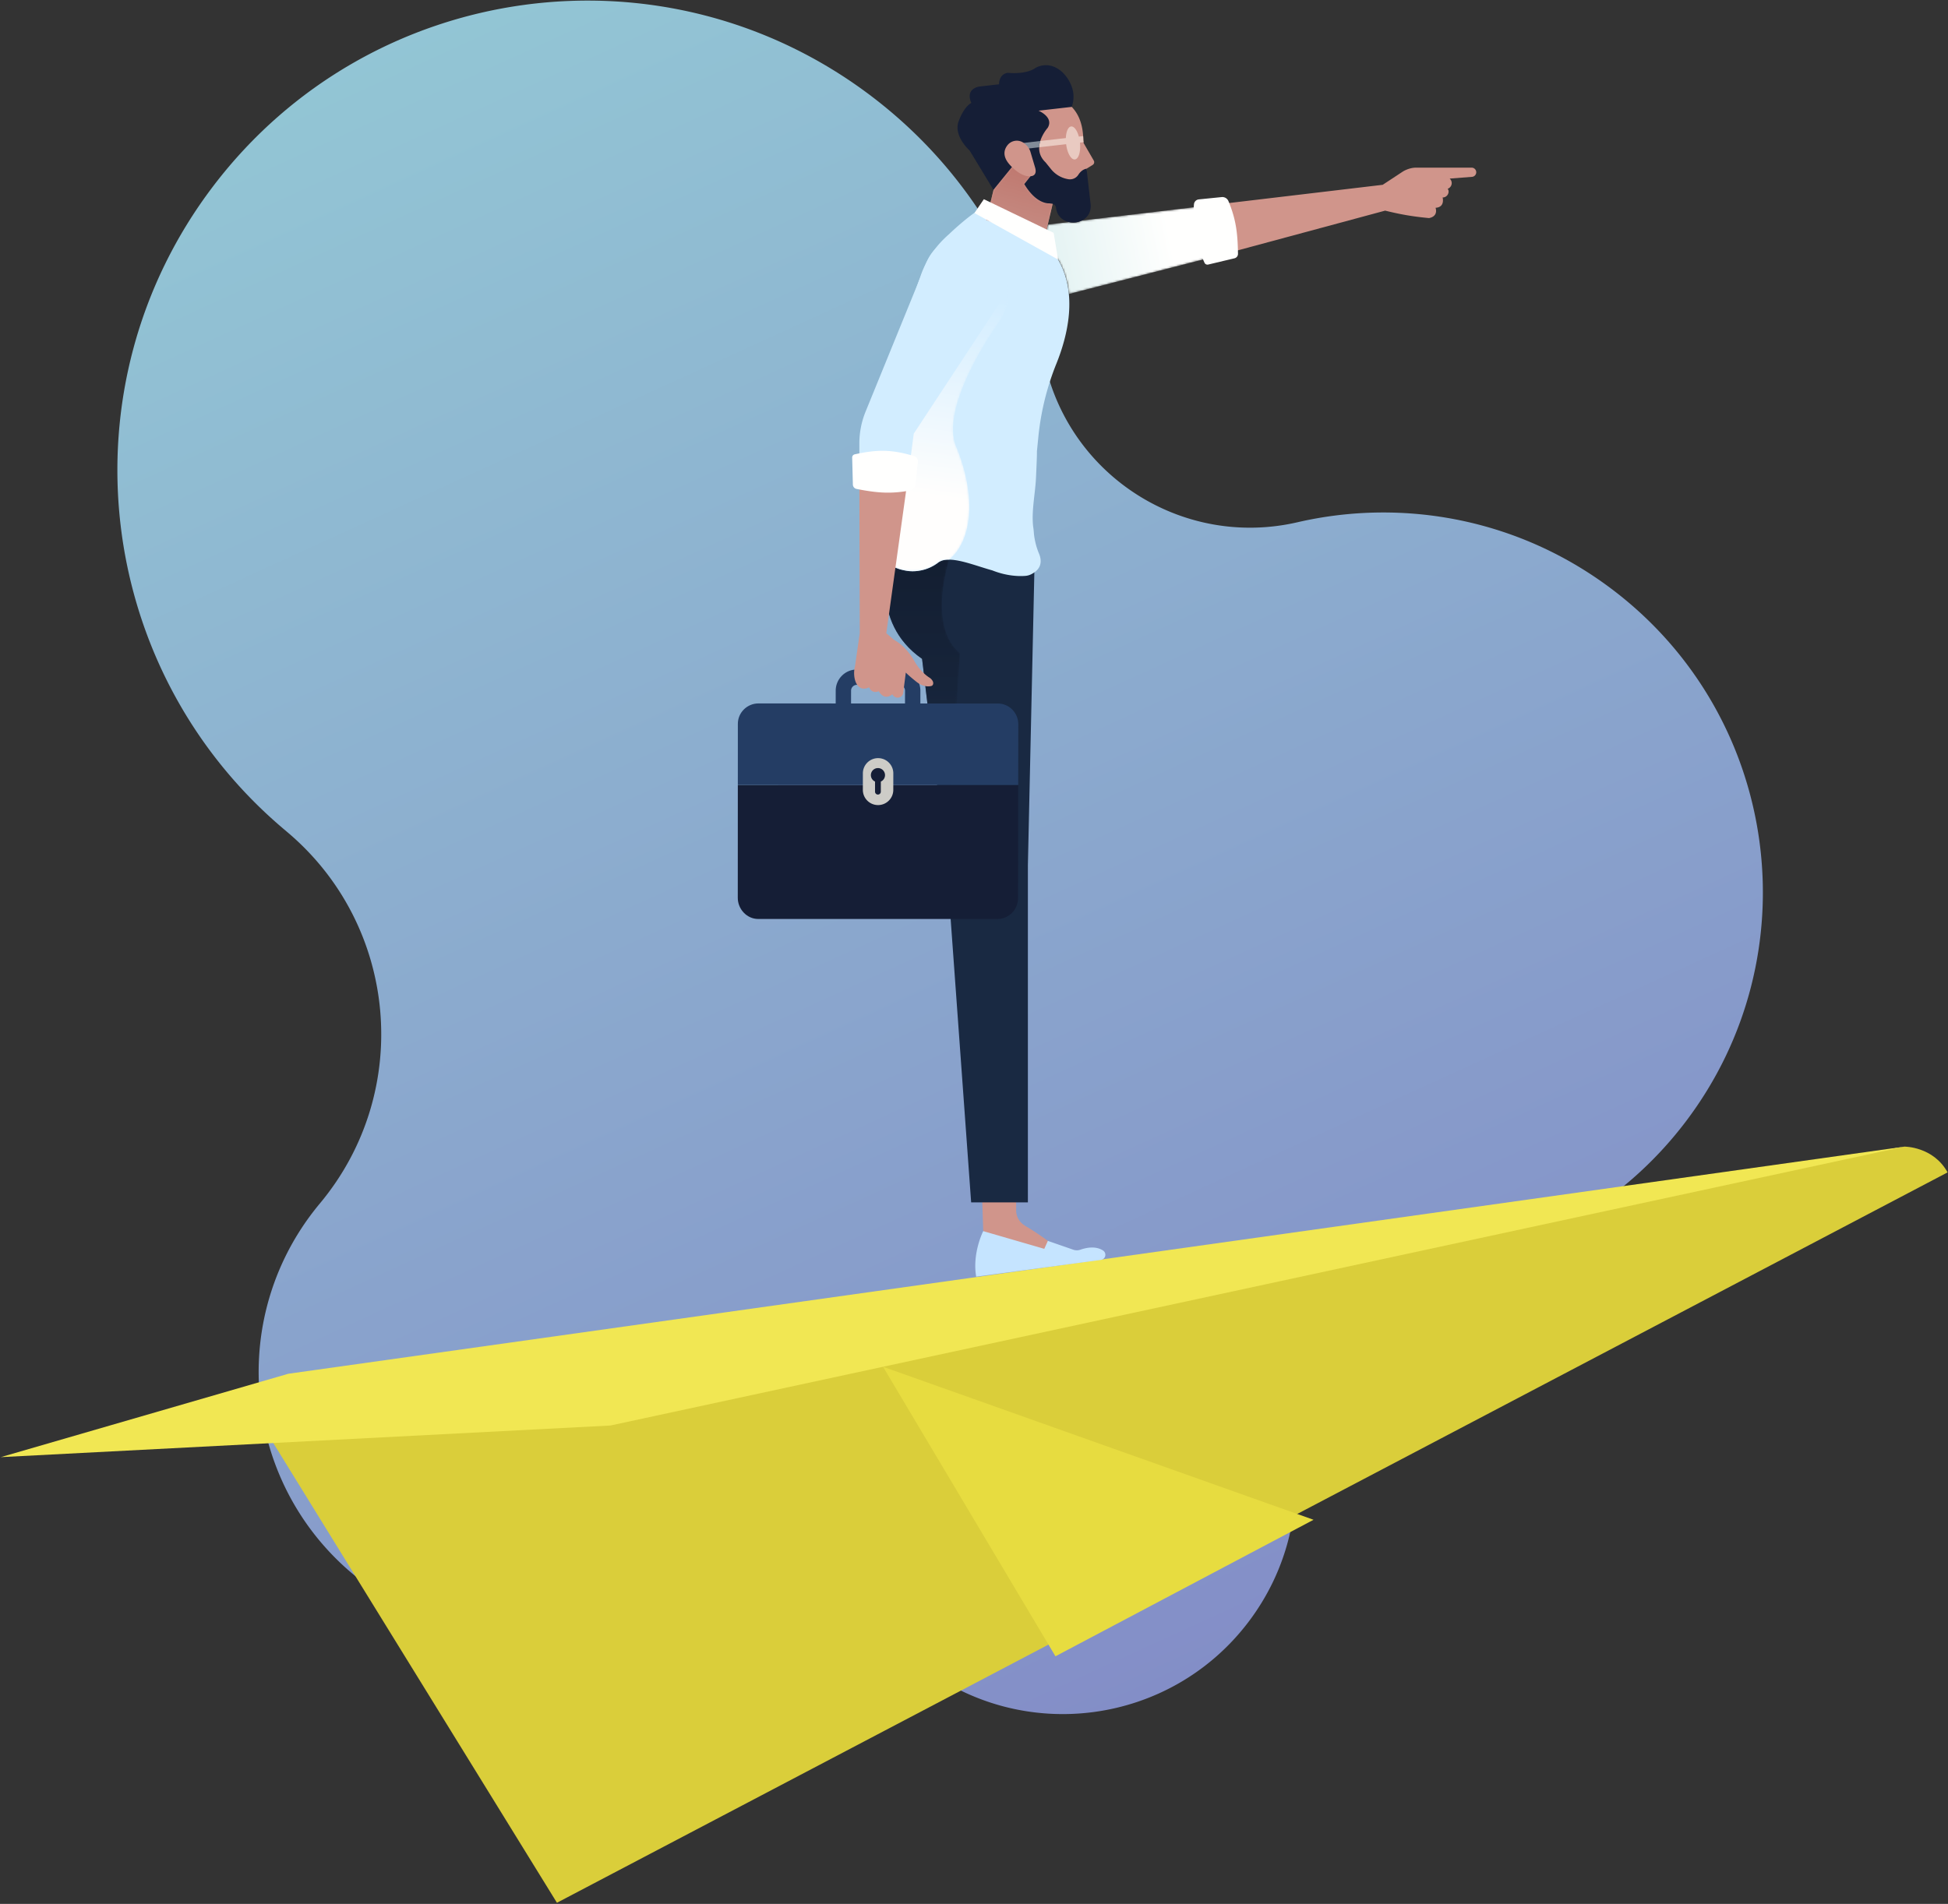 <svg width="980" height="958" xmlns="http://www.w3.org/2000/svg" xmlns:xlink="http://www.w3.org/1999/xlink"><rect width="100%" height="100%" fill="#333333" stroke="none"/><defs><linearGradient x1="22.157%" y1="1.726%" x2="64.627%" y2="97.919%" id="a"><stop stop-color="#93C7D5" offset="0%"/><stop stop-color="#838DC7" offset="100%"/></linearGradient><linearGradient x1="50%" y1="-1.132%" x2="50%" y2="78.463%" id="c"><stop stop-color="#131E31" offset="0%"/><stop stop-color="#192942" offset="100%"/></linearGradient><linearGradient x1="-56.899%" y1="59.128%" x2="72.756%" y2="45.811%" id="f"><stop stop-color="#CCE8E9" offset="0%"/><stop stop-color="#FFFFFE" offset="100%"/></linearGradient><linearGradient x1="62.193%" y1=".208%" x2="42.365%" y2="96.835%" id="i"><stop stop-color="#BE766D" offset="0%"/><stop stop-color="#C78E85" offset="100%"/></linearGradient><linearGradient x1="51.501%" y1="7.018%" x2="47.22%" y2="75.669%" id="l"><stop stop-color="#D2EDFF" offset="0%"/><stop stop-color="#FFFEFD" offset="100%"/></linearGradient><path d="M31.3 153.062L19.117 50.765C4.512 40.645.59 26.41.59 14.765c0-4.394.555-8.42 1.307-11.717.622.51 1.34.923 2.093 1.22.316.159.643.212 1.013.267 1.603.802 3.739 1.496 6.463 1.925.97.143 1.951.214 2.932.214 2.627 0 5.242-.509 7.65-1.444a21.288 21.288 0 0 0 5.134-2.887c1.363-1.06 3.16-1.5 5.242-1.5.131 0 .251 0 .371.004 0 0-11.117 33.297 5.395 47.086L31.3 153.062" id="b"/><path d="M13.394 44.846c-.566-5.94-2.212-11.843-5.427-17.337l-.327-.32a29.288 29.288 0 0 0-2.3-2.405c-1.013-1.069-2.027-2.513-2.986-4.062a36.077 36.077 0 0 0-1.58-2.301L2.79 9.872l10.66-1.264a9.991 9.991 0 0 0 2.125.229c1.526 0 3.04-.338 4.381-1L85.042.11l4.36 25.173-76.008 19.562" id="e"/><path d="M28.969 41.88L.174 30.444 3.858 15.21 15.008 1.5 22.101.413l.36 8.014-3.16 3.973c5.438 9.135 10.964 9.691 12.228 9.691.174 0 .272-.01.272-.01l1.515.21a2.6 2.6 0 0 1 .284.055L28.969 41.88" id="h"/><path d="M59.757 26.047S28.38 68.804 37.415 90.183c8.392 19.935 10.158 44.841-3.531 56.706-2.245-.054-4.163.375-5.613 1.496a21.288 21.288 0 0 1-5.133 2.887c-3.313 1.283-6.997 1.763-10.583 1.23-2.724-.429-4.86-1.124-6.463-1.925-.37-.055-.697-.107-1.013-.267-1.766-.696-3.313-2.032-4.065-3.742a2.764 2.764 0 0 1-.208-.427c-1.024-2.406-.806-5.078.742-7.162 6.146-8.605 5.405-17.745 5.405-17.745.262-4.222.262-8.871.207-13.628-.261-8.658-.85-18.012-1.493-27.525A997.978 997.978 0 0 1 4.545 62.07c-.055-.535-.055-1.07-.11-1.603a61.592 61.592 0 0 1 3.423-23.25L18.975 5.523 60.782.633s6.67 13.014-1.025 25.414" id="k"/></defs><g fill="none" fill-rule="evenodd"><path d="M439.144 814.111c6.686 9.423 14.89 18.01 24.562 25.383 51.457 39.227 124.97 29.314 164.198-22.142 19.562-25.662 26.901-56.81 22.963-86.454-5.925-44.626 25.448-85.61 70.075-91.537l-.006-.004c48.603-6.454 94.73-31.494 126.804-73.565 63.977-83.923 47.809-203.82-36.114-267.797-47.046-35.866-105.397-46.539-158.865-34.213v-.001c-56.948 13.16-113.783-22.337-126.943-79.285-11.954-51.853-41.387-99.996-87.013-134.78C334.97-29.442 186.625-9.437 107.466 94.398 30.422 195.46 47.328 338.678 144.023 419.24l-.02-.002c56.398 47.065 63.963 130.937 16.9 187.334a145.459 145.459 0 0 0-3.643 4.565c-44.364 58.195-33.153 141.335 25.042 185.7 47.819 36.453 112.476 35.374 158.627 1.546 31.592-22.247 75.162-15.256 98.215 15.728z" fill="url(#a)" transform="translate(0 -1)"/><path d="M958.092 576.953s14.474-.117 21.7 12.962l-699.605 367.51-148.145-240.14 366.291-62.21 459.76-78.122" fill="#DACE3A"/><path fill="#E7DC40" d="M444.232 687.717l86.743 145.693 129.846-68.694-216.589-76.999"/><path fill="#F1E753" d="M.395 733.197l144.668-41.96 813.03-114.284-651.004 140.332L.395 733.197"/><path d="M511.205 561.951l-18.463-.445 1.908 57.964 28.325 12.86 8.152-1.09-3.967-6.855s-5.504-4.098-10.811-7.204c-.61-.36-1.199-.752-1.744-1.177a8.842 8.842 0 0 1-3.4-6.968v-47.085" fill="#D0958B"/><path d="M494.639 619.47s-5.602 10.996-3.542 22.92l62.743-8.436a2.573 2.573 0 0 0 2.19-2.016 2.593 2.593 0 0 0-1.155-2.747c-2.277-1.438-5.874-2.267-11.4-.36a5.341 5.341 0 0 1-3.52-.01l-12.795-4.436-1.809 4-30.712-8.915" fill="#C5E4FF"/><path d="M740.349 84.357h-27.977c-3.542 0-6.55 1.91-6.55 1.91s-6.649 4.392-10.212 6.721l-86.241 10.237 4.36 25.174 83.112-22.41c7.52 1.838 13.188 2.9 22.08 3.748 4.916-.955 3.281-5.184 3.281-5.184 4.916-.273 3.553-5.186 3.553-5.186 2.507 0 3.739-2.813 2.55-4.366 1.178-.438 2.028-1.548 2.028-2.875 0-.902-.404-1.697-1.025-2.263l11.04-.866a2.32 2.32 0 1 0 0-4.64" fill="#D0958B"/><path d="M450.194 274.928s-.054.053-.207.214c-.055.107-.163.214-.327.428-3.259 4.489-12.773 37.251 14.223 55.957l12.184 102.296.316 2.78 12.185 168.409h28.544V435.266l3.422-155.154-70.34-5.184" fill="#192942"/><g transform="translate(444.767 280.762)"><mask id="d" fill="#fff"><use xlink:href="#b"/></mask><path d="M31.3 153.062L19.117 50.765C4.512 40.645.59 26.41.59 14.765c0-4.394.555-8.42 1.307-11.717.622.51 1.34.923 2.093 1.22.316.159.643.212 1.013.267 1.603.802 3.739 1.496 6.463 1.925.97.143 1.951.214 2.932.214 2.627 0 5.242-.509 7.65-1.444a21.288 21.288 0 0 0 5.134-2.887c1.363-1.06 3.16-1.5 5.242-1.5.131 0 .251 0 .371.004 0 0-11.117 33.297 5.395 47.086L31.3 153.062" fill="url(#c)" mask="url(#d)"/></g><g transform="translate(524.327 103.114)"><mask id="g" fill="#fff"><use xlink:href="#e"/></mask><path d="M13.394 44.846c-.566-5.94-2.212-11.843-5.427-17.337l-.327-.32a29.288 29.288 0 0 0-2.3-2.405c-1.013-1.069-2.027-2.513-2.986-4.062a36.077 36.077 0 0 0-1.58-2.301L2.79 9.872l10.66-1.264a9.991 9.991 0 0 0 2.125.229c1.526 0 3.04-.338 4.381-1L85.042.11l4.36 25.173-76.008 19.562" fill="url(#f)" mask="url(#g)"/></g><path d="M522.398 219.612l-.742 7.482c.055 1.977-.218 7.696-.48 13.522-.38 7.803-2.353 16.782-1.394 24.531.109.535.272 1.925.37 3.475.382 3.42 1.232 6.84 2.573 9.994 1.33 3.207 1.656 7.59-4.011 10.369a7.81 7.81 0 0 1-3.095.8c-2.834.216-9.035.161-16.414-2.778-7.16-1.977-15.552-5.345-21.644-5.398-2.246-.054-4.164.375-5.613 1.496a21.288 21.288 0 0 1-5.134 2.887c-3.313 1.283-6.996 1.763-10.582 1.23-2.725-.429-4.86-1.123-6.463-1.925-.37-.055-.698-.108-1.014-.267-1.765-.696-3.313-2.032-4.065-3.742a2.764 2.764 0 0 1-.207-.427c-1.024-2.406-.806-5.078.741-7.163 6.147-8.605 5.406-17.744 5.406-17.744.262-4.222.262-8.871.207-13.628-.261-8.658-.85-18.012-1.493-27.525a997.972 997.972 0 0 1-1.123-18.011c-.054-.535-.054-1.07-.109-1.603a61.592 61.592 0 0 1 3.423-23.25l11.116-31.694.643-1.87c2.452-6.895 6.354-13.041 11.596-18.172a48.622 48.622 0 0 1 2.409-2.244c4.163-3.955 8.871-8.017 13.035-10.957 7.542-5.29 13.252.054 21.11 3.742 5.297 2.511 11.008 6.36 15.237 13.094.959 1.55 1.972 2.993 2.986 4.061a29.288 29.288 0 0 1 2.3 2.406l.327.32c10.103 17.264 4.697 38.589-.807 52.271a133.795 133.795 0 0 0-9.09 36.718" fill="#D2EDFF"/><path fill="#D0958B" d="M502.344 85.15l-6.18 25.522 28.795 11.434 8.871-37.46-6.365-5.172-10.833-10.4-13.449 10.116-.839 5.96"/><g transform="translate(495.99 80.227)"><mask id="j" fill="#fff"><use xlink:href="#h"/></mask><path d="M28.969 41.88L.174 30.444 3.858 15.21 15.008 1.5 22.101.413l.36 8.014-3.16 3.973c5.438 9.135 10.964 9.691 12.228 9.691.174 0 .272-.01.272-.01l1.515.21a2.6 2.6 0 0 1 .284.055L28.969 41.88" fill="url(#i)" mask="url(#j)"/></g><path d="M539.181 53.785c4.142 4.35 5.679 10.016 5.82 16.834l.153 1.37 5.1 8.812a1.6 1.6 0 0 1-.544 2.168l-3.085 1.906-2.332 13.6-11.346-2.036-15.105-21.373-3.967-16.72 3.15-7.583 13.034-1.49 9.122 4.512" fill="#D0958B"/><path d="M542.484 87.948c-1.068 1.67-3.03 2.546-5.035 2.22a13.997 13.997 0 0 1-8.687-5.046l-2.779-3.44c-7.792-7.442 1.08-17.344 1.08-17.344 3.269-5.376-4.6-8.642-4.6-8.642l16.718-1.913c3.564-10.128-4.773-17.506-4.773-17.506-7.433-6.651-14.081-1.72-14.081-1.72-4.937 3.062-13.373 2.082-13.373 2.082-4.632.807-4.348 5.773-4.348 5.773l-10.136 1.16c-7.313 1.67-3.782 8.212-3.782 8.212-3.934 2.114-6.223 8.764-6.223 8.764-3.302 7.6 5.351 15.22 5.351 15.22l11.978 19.74 11.204-13.78 7.095-1.09.36 8.015-3.161 3.973c6.19 10.402 12.5 9.68 12.5 9.68l1.515.21a2.284 2.284 0 0 1 1.962 2.01c1.253 10.905 18.68 9.422 17.383-1.985l-.763-6.596-1.264-11.069c-1.962.36-3.291 1.737-4.141 3.072" fill="#151E36"/><path d="M540.587 80.244c-1.852.001-3.694-3.351-4.24-7.69l-13.557 1.55c.043-1.096.261-2.162.567-3.162l12.85-1.47c.13-3.234 1.143-5.66 2.647-5.833.055-.006.12-.01.175-.01 1.45 0 2.899 2.09 3.716 5.095l2.158-.245c-.13-1.811-.37-3.535-.752-5.167 0-.001 0-.002.011-.003.523 2.262.785 4.702.84 7.31l.108.932-1.798.205c.469 4.486-.665 8.263-2.561 8.48a1.37 1.37 0 0 1-.164.008m8.033-2.278l-.382-.647.382.647" fill="#E9CAC1"/><path d="M511.662 75.377l-.348-3.057 12.043-1.378c-.306 1-.524 2.066-.567 3.162l-11.128 1.273" fill="#828B98"/><path d="M514.823 71.791a5.963 5.963 0 0 0-7.989 1.286c-1.536 1.951-2.768 5.277.938 9.577 0 0 5.47 6.595 10.68 6 0 0 3.63.14 2.267-4.427l-2.289-7.708a7.977 7.977 0 0 0-1.994-3.384 9.91 9.91 0 0 0-1.613-1.344" fill="#D0958B"/><path fill="#FFFFFE" d="M494.955 100.238l-4.73 6.946 42.09 23.42-2.234-13.44-35.126-16.926"/><path d="M455.273 361.104l.033-13.532c0-.79-.306-1.532-.861-2.086a2.928 2.928 0 0 0-2.082-.871l-21.242-.032c-.795 0-1.536.305-2.092.86a2.895 2.895 0 0 0-.872 2.09l-.022 13.528-7.727-.009.022-13.533a10.627 10.627 0 0 1 3.15-7.546c1.994-1.993 4.675-3.092 7.53-3.092l21.253.008a10.62 10.62 0 0 1 7.553 3.139 10.607 10.607 0 0 1 3.106 7.557l-.011 13.526-7.738-.007" fill="#243D64"/><path d="M371.188 394.993l-.023 56.785c-.009 5.657 4.572 10.618 10.23 10.627l120.491-.008c5.657.01 10.256-4.747 10.267-10.406l.087-57.007-141.052.009" fill="#151E36"/><path d="M512.284 364.395c.01-5.659-4.578-10.389-10.234-10.398l-120.49-.048c-5.659-.007-10.352 4.573-10.36 10.232l-.012 30.812 141.052-.01.044-30.588" fill="#243D64"/><path d="M449.398 397.448c0 4.23-3.444 7.654-7.672 7.649h-.011a7.644 7.644 0 0 1-7.63-7.662l.012-8.308c0-4.23 3.433-7.654 7.672-7.648a7.651 7.651 0 0 1 7.64 7.672l-.01 8.297" fill="#CDCCC7"/><path d="M440.21 398.346v-5.082a3.56 3.56 0 0 1-2.092-3.24 3.565 3.565 0 0 1 3.564-3.55 3.562 3.562 0 0 1 3.553 3.56 3.553 3.553 0 0 1-2.103 3.233l-.011 5.085c0 .804-.654 1.456-1.46 1.455-.807 0-1.45-.655-1.45-1.46" fill="#151E36"/><g transform="translate(443.677 134.72)"><mask id="m" fill="#fff"><use xlink:href="#k"/></mask><path d="M59.757 26.047S28.38 68.804 37.415 90.183c8.392 19.935 10.158 44.841-3.531 56.706-2.245-.054-4.163.375-5.613 1.496a21.288 21.288 0 0 1-5.133 2.887c-3.313 1.283-6.997 1.763-10.583 1.23-2.724-.429-4.86-1.124-6.463-1.925-.37-.055-.697-.107-1.013-.267-1.766-.696-3.313-2.032-4.065-3.742a2.764 2.764 0 0 1-.208-.427c-1.024-2.406-.806-5.078.742-7.162 6.146-8.605 5.405-17.745 5.405-17.745.262-4.222.262-8.871.207-13.628-.261-8.658-.85-18.012-1.493-27.525A997.978 997.978 0 0 1 4.545 62.07c-.055-.535-.055-1.07-.11-1.603a61.592 61.592 0 0 1 3.423-23.25L18.975 5.523 60.782.633s6.67 13.014-1.025 25.414" fill="url(#l)" mask="url(#m)"/></g><path d="M504.284 150.394c5.907-10.919 1.537-24.139-9.722-29.376-11.258-5.24-24.162-.062-28.674 11.504l-30.418 74.566a42.54 42.54 0 0 0-3.15 16.071v13.742h24.925l2.453-18.706 44.586-67.8" fill="#D2EDFF"/><path d="M467.893 341.176c-5.122-3.2-7.76-8.347-7.76-8.347-3.443-6.007-7.247-9.188-10.386-10.886l-3.858-3.314 11.356-81.728H432.32l.207 81.728-2.376 16.46c-1.525 5.632.698 13.794 7.106 10.773 1.526 3.558 4.828 1.951 4.828 1.951 3.15 5.182 6.801 1.527 6.801 1.527.25.379.512.687.785.938a2.816 2.816 0 0 0 2.888.595 2.813 2.813 0 0 0 1.842-2.304l1.286-10.14c1.842 1.883 5.504 4.75 5.504 4.75 3.444 2.639 6.3 2.265 7.356 1.983.338-.088.622-.32.763-.632.818-1.723-1.417-3.354-1.417-3.354" fill="#D0958B"/><path d="M457.834 246.8a3.322 3.322 0 0 0 2.692-2.915l1.242-11.502a2.715 2.715 0 0 0-1.918-2.894c-11.629-3.508-18.876-3.249-29.862-.88a1.63 1.63 0 0 0-1.275 1.616l.349 13.6a2.301 2.301 0 0 0 1.863 2.2c10.594 2.082 17.438 2.538 26.909.774m160.177-145.59a3.33 3.33 0 0 0-3.411-2.04l-11.509 1.164a2.707 2.707 0 0 0-2.43 2.478c-1.036 12.102.719 19.137 5.296 29.394a1.625 1.625 0 0 0 1.853.912l13.231-3.147a2.294 2.294 0 0 0 1.766-2.27c-.153-10.8-1.112-17.59-4.796-26.491" fill="#FFFFFE"/></g></svg>